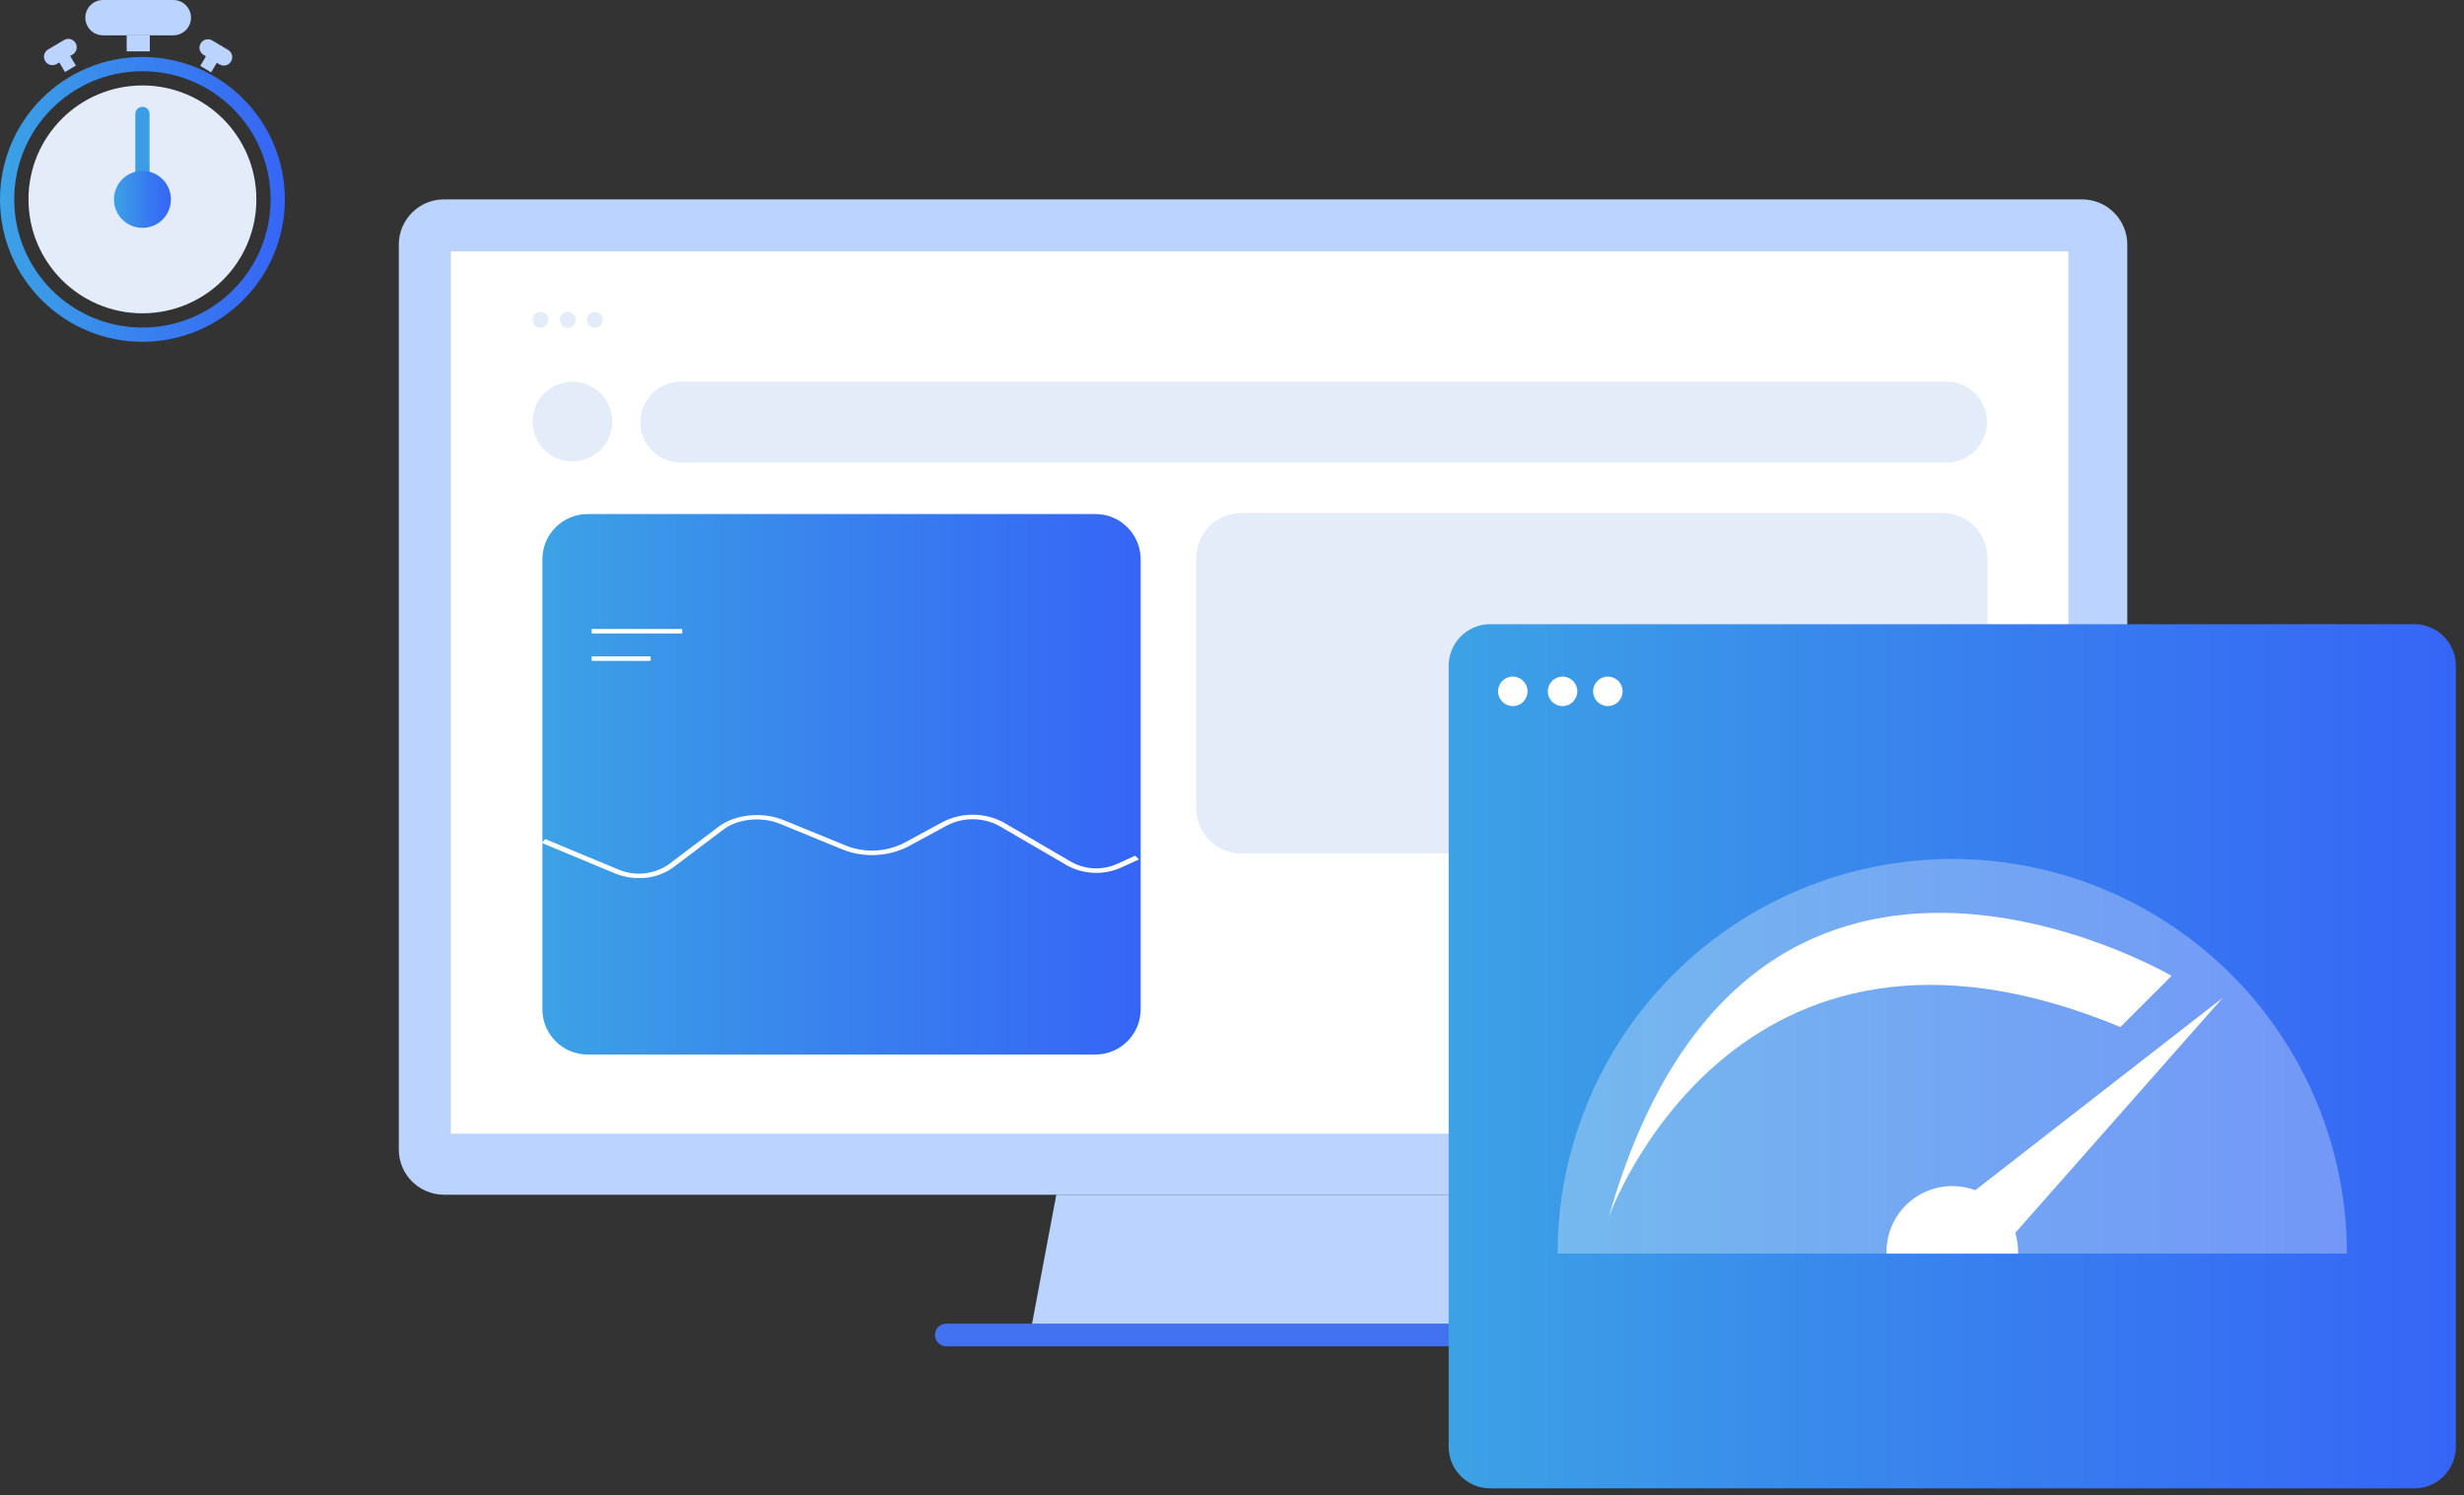 <?xml version="1.0" encoding="UTF-8"?> <svg xmlns="http://www.w3.org/2000/svg" width="173" height="105" viewBox="0 0 173 105" fill="none"><rect x="0" y="0" width="173" height="105" fill="#333333" stroke="none"/><path d="M146.182 14H31.177C29.422 14 28 15.422 28 17.177V80.715C28 82.47 29.422 83.892 31.177 83.892H146.182C147.936 83.892 149.359 82.47 149.359 80.715V17.177C149.359 15.422 147.936 14 146.182 14Z" fill="#BAD3FF"></path><path d="M145.227 17.654H31.652V79.604H145.227V17.654Z" fill="white"></path><path d="M76.91 36.096H41.259C39.504 36.096 38.082 37.518 38.082 39.273V70.87C38.082 72.625 39.504 74.047 41.259 74.047H76.91C78.665 74.047 80.087 72.625 80.087 70.87V39.273C80.087 37.518 78.665 36.096 76.91 36.096Z" fill="url(#paint0_linear)"></path><path d="M136.366 36.016H87.165C85.411 36.016 83.988 37.438 83.988 39.193V56.755C83.988 58.509 85.411 59.931 87.165 59.931H136.366C138.121 59.931 139.543 58.509 139.543 56.755V39.193C139.543 37.438 138.121 36.016 136.366 36.016Z" fill="#E4ECF9"></path><path d="M136.668 26.796H47.806C46.236 26.796 44.963 28.068 44.963 29.638C44.963 31.207 46.236 32.479 47.806 32.479H136.668C138.238 32.479 139.511 31.207 139.511 29.638C139.511 28.068 138.238 26.796 136.668 26.796Z" fill="#E4ECF9"></path><path d="M40.19 32.403C41.735 32.403 42.988 31.15 42.988 29.605C42.988 28.059 41.735 26.806 40.19 26.806C38.644 26.806 37.391 28.059 37.391 29.605C37.391 31.15 38.644 32.403 40.19 32.403Z" fill="#E4ECF9"></path><path d="M37.95 23.016C38.259 23.016 38.509 22.765 38.509 22.457C38.509 22.148 38.259 21.898 37.95 21.898C37.641 21.898 37.391 22.148 37.391 22.457C37.391 22.765 37.641 23.016 37.95 23.016Z" fill="#E4ECF9"></path><path d="M39.858 23.016C40.167 23.016 40.417 22.765 40.417 22.457C40.417 22.148 40.167 21.898 39.858 21.898C39.549 21.898 39.299 22.148 39.299 22.457C39.299 22.765 39.549 23.016 39.858 23.016Z" fill="#E4ECF9"></path><path d="M41.76 23.016C42.069 23.016 42.319 22.765 42.319 22.457C42.319 22.148 42.069 21.898 41.76 21.898C41.452 21.898 41.201 22.148 41.201 22.457C41.201 22.765 41.452 23.016 41.76 23.016Z" fill="#E4ECF9"></path><path d="M110.598 92.946H66.439C66 92.946 65.644 93.302 65.644 93.74C65.644 94.179 66 94.535 66.439 94.535H110.598C111.037 94.535 111.392 94.179 111.392 93.74C111.392 93.302 111.037 92.946 110.598 92.946Z" fill="#4372F0"></path><path d="M74.164 83.892L72.461 92.946H104.84L103.249 83.892H74.164Z" fill="#BAD3FF"></path><path d="M169.512 43.831H104.629C103.019 43.831 101.713 45.137 101.713 46.748V101.594C101.713 103.205 103.019 104.51 104.629 104.51H169.512C171.122 104.51 172.428 103.205 172.428 101.594V46.748C172.428 45.137 171.122 43.831 169.512 43.831Z" fill="url(#paint1_linear)"></path><path d="M106.215 49.581C106.787 49.581 107.251 49.117 107.251 48.545C107.251 47.974 106.787 47.51 106.215 47.51C105.643 47.51 105.18 47.974 105.18 48.545C105.18 49.117 105.643 49.581 106.215 49.581Z" fill="white"></path><path d="M109.71 49.581C110.281 49.581 110.745 49.117 110.745 48.545C110.745 47.974 110.281 47.51 109.71 47.51C109.138 47.51 108.674 47.974 108.674 48.545C108.674 49.117 109.138 49.581 109.71 49.581Z" fill="white"></path><path d="M112.889 49.581C113.461 49.581 113.925 49.117 113.925 48.545C113.925 47.974 113.461 47.51 112.889 47.51C112.317 47.51 111.854 47.974 111.854 48.545C111.854 49.117 112.317 49.581 112.889 49.581Z" fill="white"></path><path opacity="0.3" d="M164.78 88.025H109.361C109.361 80.677 112.281 73.629 117.477 68.432C122.674 63.236 129.722 60.316 137.07 60.316C144.419 60.316 151.467 63.236 156.664 68.432C161.86 73.629 164.78 80.677 164.78 88.025Z" fill="white"></path><path d="M112.955 85.458C112.955 85.458 121.679 60.831 148.873 72.115L152.466 68.522C152.466 68.522 122.705 51.081 112.955 85.458Z" fill="white"></path><path d="M156.055 70.067L137.584 84.433L140.662 87.512L156.055 70.067Z" fill="white"></path><path d="M141.69 88.025H132.455C132.439 87.409 132.546 86.795 132.771 86.221C132.996 85.647 133.333 85.123 133.764 84.681C134.194 84.239 134.708 83.888 135.277 83.648C135.845 83.409 136.456 83.285 137.072 83.285C137.689 83.285 138.3 83.409 138.868 83.648C139.436 83.888 139.951 84.239 140.381 84.681C140.812 85.123 141.149 85.647 141.374 86.221C141.599 86.795 141.706 87.409 141.69 88.025Z" fill="white"></path><path d="M44.881 61.657C44.306 61.663 43.735 61.555 43.201 61.339L38.035 59.188L38.283 58.919L43.452 61.069C44.013 61.3 44.623 61.388 45.227 61.327C45.831 61.266 46.41 61.058 46.915 60.72L50.457 58.045C51.617 57.171 53.532 56.98 55.019 57.587L59.413 59.386C60.059 59.639 60.751 59.755 61.444 59.724C62.138 59.693 62.817 59.517 63.438 59.208L66.227 57.699C66.886 57.367 67.615 57.199 68.353 57.208C69.09 57.218 69.815 57.404 70.465 57.752L75.269 60.551C75.748 60.807 76.279 60.951 76.822 60.973C77.365 60.994 77.906 60.892 78.404 60.675L79.701 60.084L79.967 60.348L78.671 60.939C78.082 61.195 77.442 61.315 76.799 61.29C76.157 61.264 75.528 61.095 74.961 60.793L70.154 57.991C69.597 57.693 68.976 57.533 68.344 57.525C67.712 57.517 67.087 57.662 66.523 57.946L63.736 59.455C63.031 59.806 62.26 60.006 61.474 60.04C60.687 60.075 59.901 59.944 59.168 59.656L54.762 57.845C53.469 57.317 51.804 57.486 50.8 58.242L47.258 60.917C46.564 61.41 45.732 61.669 44.881 61.657Z" fill="white"></path><path d="M47.903 44.165H41.543V44.483H47.903V44.165Z" fill="white"></path><path d="M45.686 46.087H41.543V46.405H45.686V46.087Z" fill="white"></path><path d="M12.172 0H7.23C6.546 0 5.992 0.554 5.992 1.238V1.242C5.992 1.926 6.546 2.48 7.23 2.48H12.172C12.856 2.48 13.41 1.926 13.41 1.242V1.238C13.41 0.554 12.856 0 12.172 0Z" fill="#BAD3FF"></path><path d="M10.519 2.48H8.893V3.607H10.519V2.48Z" fill="#BAD3FF"></path><path d="M15.483 3.97L14.719 3.516L14.059 4.626L14.823 5.08L15.483 3.97Z" fill="#BAD3FF"></path><path d="M14.091 3.045L14.089 3.049C13.922 3.329 14.014 3.691 14.294 3.857L15.412 4.522C15.692 4.688 16.054 4.596 16.22 4.316L16.223 4.313C16.389 4.033 16.297 3.671 16.017 3.504L14.899 2.839C14.619 2.673 14.257 2.765 14.091 3.045Z" fill="#BAD3FF"></path><path d="M4.564 5.059L5.328 4.604L4.668 3.495L3.904 3.949L4.564 5.059Z" fill="#BAD3FF"></path><path d="M3.171 4.284L3.173 4.288C3.34 4.568 3.702 4.66 3.982 4.493L5.099 3.829C5.379 3.662 5.471 3.3 5.305 3.02L5.302 3.016C5.136 2.736 4.774 2.644 4.494 2.811L3.376 3.476C3.096 3.642 3.004 4.004 3.171 4.284Z" fill="#BAD3FF"></path><path d="M19.5 14C19.5 19.247 15.247 23.5 10 23.5C4.753 23.5 0.5 19.247 0.5 14C0.5 8.753 4.753 4.5 10 4.5C15.247 4.5 19.5 8.753 19.5 14Z" stroke="url(#paint2_linear)"></path><path d="M10 22C14.418 22 18 18.418 18 14C18 9.582 14.418 6 10 6C5.582 6 2 9.582 2 14C2 18.418 5.582 22 10 22Z" fill="#E4ECF9"></path><path d="M10 8V14" stroke="#3C9DE7" stroke-linecap="round"></path><path d="M10 16C11.105 16 12 15.105 12 14C12 12.895 11.105 12 10 12C8.895 12 8 12.895 8 14C8 15.105 8.895 16 10 16Z" fill="url(#paint3_linear)"></path><defs><linearGradient id="paint0_linear" x1="38.082" y1="55.072" x2="80.087" y2="55.072" gradientUnits="userSpaceOnUse"><stop stop-color="#3CA2E5"></stop><stop offset="0.55" stop-color="#387EEF"></stop><stop offset="1" stop-color="#3665F6"></stop></linearGradient><linearGradient id="paint1_linear" x1="101.713" y1="74.171" x2="172.428" y2="74.171" gradientUnits="userSpaceOnUse"><stop stop-color="#3CA2E5"></stop><stop offset="0.55" stop-color="#387EEF"></stop><stop offset="1" stop-color="#3665F6"></stop></linearGradient><linearGradient id="paint2_linear" x1="0" y1="14" x2="20" y2="14" gradientUnits="userSpaceOnUse"><stop stop-color="#3CA2E5"></stop><stop offset="0.55" stop-color="#387EEF"></stop><stop offset="1" stop-color="#3665F6"></stop></linearGradient><linearGradient id="paint3_linear" x1="8" y1="14" x2="12" y2="14" gradientUnits="userSpaceOnUse"><stop stop-color="#3CA2E5"></stop><stop offset="0.55" stop-color="#387EEF"></stop><stop offset="1" stop-color="#3665F6"></stop></linearGradient></defs></svg> 